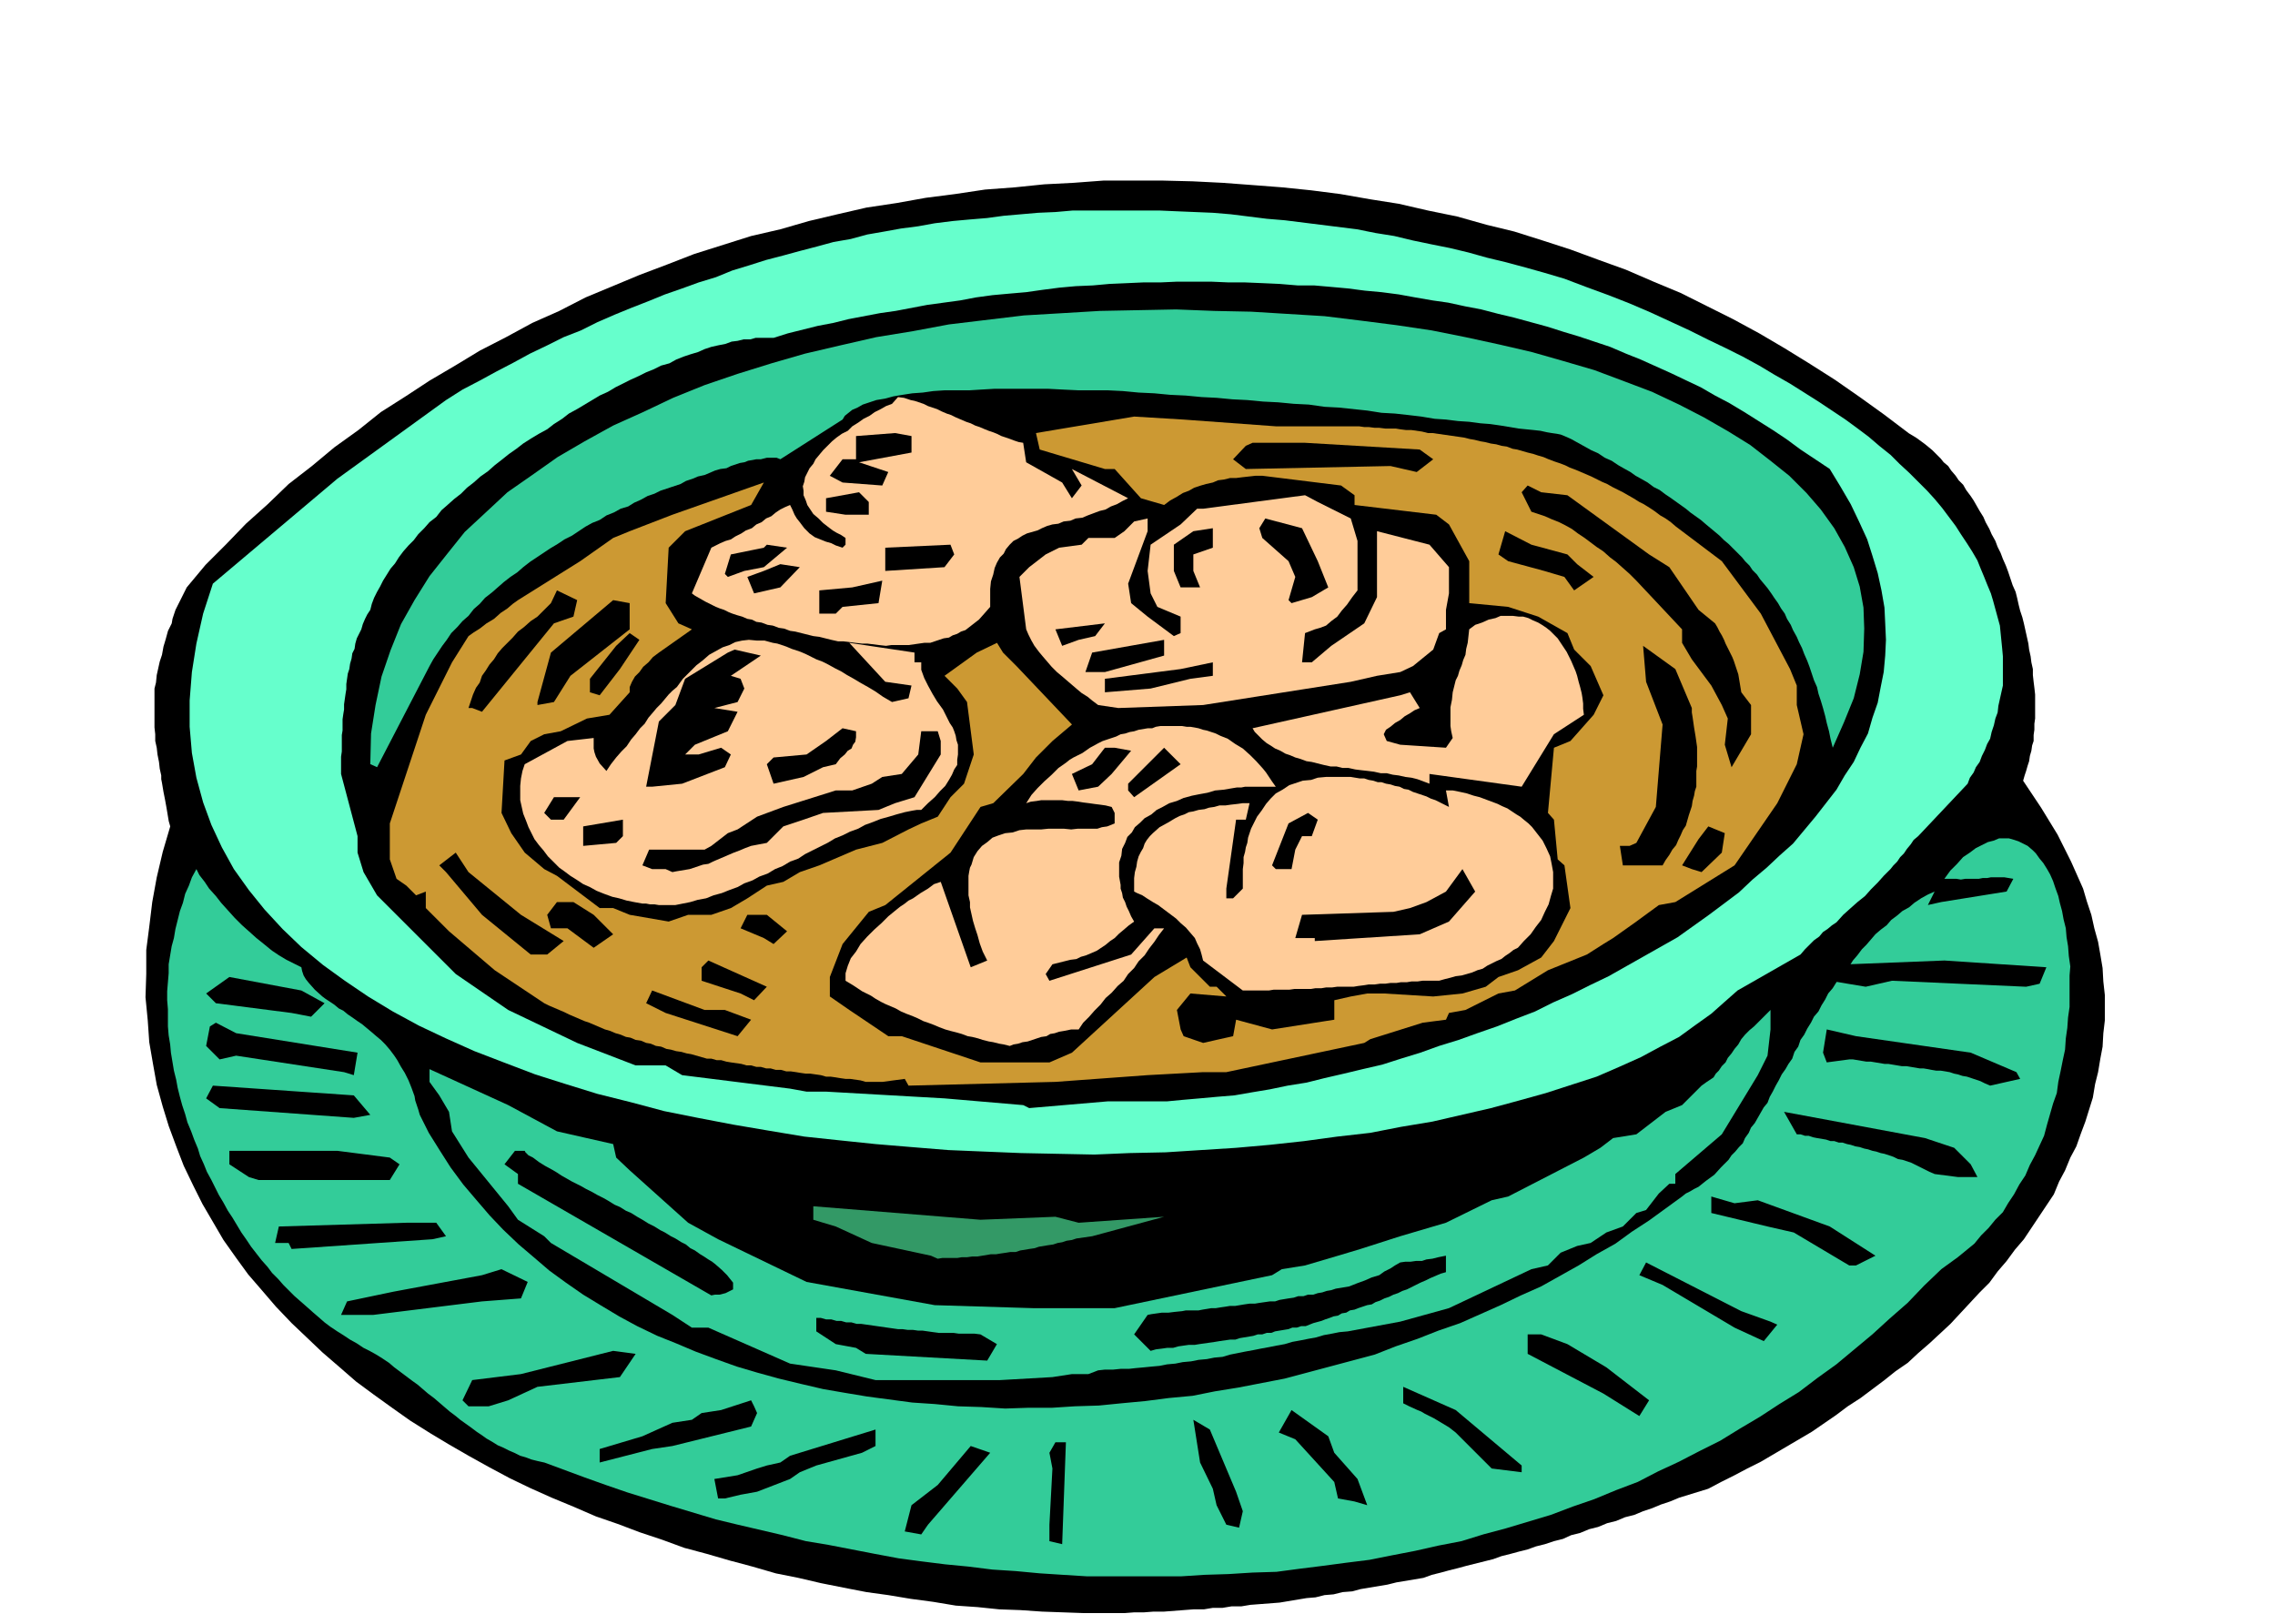 <svg xmlns="http://www.w3.org/2000/svg" width="490.455" height="350.257" fill-rule="evenodd" stroke-linecap="round" preserveAspectRatio="none" viewBox="0 0 3035 2168"><style>.brush1{fill:#000}.pen1{stroke:none}.brush2{fill:#3c9}.brush6{fill:#fc9}</style><path d="m2546 578 10 6 11 8 5 4 6 5 5 5 6 6 4 5 6 5 4 6 6 7 4 6 6 6 4 7 6 8 4 6 4 7 4 7 5 8 3 7 5 9 3 7 5 9 3 8 4 8 3 8 4 9 3 8 3 9 3 9 4 9 2 8 2 9 2 8 3 9 2 8 2 9 2 9 2 9 1 8 2 9 1 8 2 9v8l1 9 1 8 1 9v32l-1 7v8l-1 7v8l-2 6-1 7-2 7-1 7-2 6-2 7-2 6-2 7 12 18 12 18 11 18 11 18 9 18 9 18 8 18 8 18 5 17 6 18 4 18 5 18 3 17 3 18 1 18 2 18v34l-2 17-1 18-3 16-3 18-4 16-3 18-5 16-5 16-6 16-6 17-8 15-7 17-8 15-7 17-10 15-10 15-10 15-10 15-12 14-11 15-12 14-11 15-13 13-13 14-13 14-13 14-14 13-14 13-15 13-14 13-16 11-15 12-16 12-16 12-17 11-16 12-16 11-16 11-17 10-17 10-17 10-17 10-18 9-17 9-18 9-17 9-13 4-13 4-13 4-12 5-12 4-12 5-12 4-12 5-12 3-12 5-12 3-12 5-12 3-12 5-12 3-11 5-12 3-12 4-12 3-11 4-12 3-11 3-12 3-11 4-12 3-12 3-12 3-11 3-12 3-11 3-12 3-11 4-12 2-12 2-12 2-12 3-12 2-12 2-12 2-11 3-13 1-12 3-12 1-12 3-12 1-12 2-12 2-12 2-13 1-13 1-13 1-12 2h-13l-12 2h-13l-12 2h-14l-13 1-13 1-13 1h-14l-13 1h-13l-13 1h-54l-28-1-28-1-29-2-28-1-29-3-29-2-30-5-30-4-30-5-29-4-31-6-30-6-30-7-30-6-31-9-30-8-31-9-30-8-30-11-30-10-29-11-29-10-30-13-29-12-29-13-27-13-28-15-27-15-26-15-25-15-27-17-24-17-25-18-23-17-23-20-22-19-21-20-20-19-21-22-18-21-19-22-16-22-17-24-14-24-14-24-12-24-13-27-10-26-10-27-8-26-8-29-5-28-5-29-2-29-3-31 1-31v-32l4-31 4-33 6-33 8-34 10-34-2-7-1-6-1-6-1-6-2-11-2-10-1-6-1-6-1-5v-5l-2-9-1-9-2-10-1-9-2-9v-9l-1-9v-52l2-8 1-10 2-9 2-9 3-9 2-11 3-10 3-11 5-10 1-6 2-6 2-6 3-6 3-6 3-6 3-6 3-6 25-30 27-27 27-28 29-26 28-27 31-24 30-25 32-23 30-24 33-21 32-21 34-20 33-20 35-18 35-19 36-16 35-18 36-15 36-15 37-14 36-14 38-12 38-12 39-9 38-11 38-9 39-9 40-6 39-7 39-5 40-6 40-3 39-4 39-2 40-3h79l40 1 40 2 40 3 39 3 39 4 39 5 40 7 38 6 39 9 39 8 39 11 37 9 38 12 37 12 38 14 36 13 37 16 36 15 36 18 34 17 35 19 34 20 34 21 33 21 33 23 32 23 33 25z" class="pen1 brush1"/><path d="m726 1952-9-2-8-2-8-3-7-2-8-4-7-3-8-4-7-3-8-5-7-4-7-5-6-4-8-6-7-5-7-5-6-5-8-6-7-6-7-6-7-6-8-6-7-6-7-6-7-5-8-6-8-6-8-6-7-6-9-6-8-5-9-5-8-4-9-6-9-5-9-6-8-5-9-6-8-6-8-7-7-6-9-8-8-7-8-7-7-7-8-8-7-8-8-8-6-8-8-9-7-9-7-9-6-9-7-10-6-10-6-10-6-9-6-11-6-10-5-10-5-10-6-11-4-10-5-11-3-10-5-12-4-11-5-12-3-11-4-12-3-11-3-12-2-11-3-12-2-12-2-12-1-11-2-12-1-12v-23l-1-12v-12l1-12 1-12v-12l2-12 2-12 3-11 2-12 3-12 3-12 4-11 3-12 5-11 4-11 6-11 4 8 7 9 6 9 9 10 7 9 9 10 9 10 10 10 9 8 10 9 10 8 11 9 9 6 10 6 10 5 10 5 1 5 2 6 3 5 4 5 8 9 10 9 4 3 6 4 6 4 6 5 6 3 6 5 6 4 7 5 6 4 6 5 6 5 7 6 6 5 6 6 6 7 6 8 4 6 5 9 5 8 5 10 4 10 4 11 1 6 2 6 2 6 2 7 12 24 15 24 14 22 17 23 17 20 18 21 18 19 21 20 20 17 21 18 22 16 23 16 23 14 25 15 24 13 27 13 25 10 26 11 27 10 28 10 27 8 29 8 29 7 30 7 29 5 30 5 30 4 30 4 30 2 31 3 31 1 32 2 30-1h32l31-2 32-1 30-3 32-3 31-4 32-3 30-6 31-5 31-6 31-6 30-8 30-8 30-8 30-8 28-11 29-10 28-11 29-10 27-12 27-12 27-13 27-12 25-14 25-14 24-15 25-14 22-16 23-15 22-16 22-16 5-4 6-3 5-3 6-3 10-8 11-8 9-10 10-10 4-6 5-5 5-6 5-5 3-7 5-7 3-7 5-6 4-7 4-7 4-7 5-6 3-8 4-7 4-8 4-7 4-8 5-7 4-7 5-7 3-9 5-7 3-9 5-7 4-8 5-8 4-8 6-7 4-8 5-8 4-8 6-7 5-8 5-7 6-8 6-6 5-8 6-7 6-8 6-6 6-7 6-7 7-6 8-6 6-7 8-6 7-6 9-5 7-6 9-6 9-5 9-4-9 18 18-4 87-14 9-17-6-1-6-1h-18l-5 1h-6l-5 1h-18l-6 1-6-1h-16l8-11 9-9 8-9 9-6 8-6 8-4 8-4 8-2 7-3h13l7 2 6 2 6 3 6 3 7 6 4 4 5 7 5 6 5 8 4 7 4 9 3 9 4 11 2 9 3 11 2 11 3 12 1 12 2 12 1 13 2 14-1 12v42l-2 14-1 14-2 14-1 15-3 14-3 15-3 14-2 15-5 14-4 14-4 14-4 15-6 13-6 13-7 13-6 14-8 12-7 13-8 12-7 12-10 10-9 11-10 10-9 11-11 9-11 9-11 8-11 8-23 22-22 23-24 21-23 21-24 20-24 20-25 18-25 19-26 16-26 17-27 16-26 16-28 14-27 14-28 13-27 14-29 11-29 12-29 10-29 11-30 9-30 9-30 8-29 9-31 6-31 7-31 6-30 6-32 4-30 4-32 4-30 4-32 1-32 2-32 1-31 2h-126l-32-2-31-2-32-3-31-2-32-4-31-3-32-4-30-4-32-6-31-6-31-6-30-5-31-8-30-7-30-7-29-7-30-9-30-9-29-9-29-9-29-10-28-10-27-10-27-10z" class="pen1 brush2"/><path d="M1400 2057v-22l4-75-4-21 8-14h14l-5 136-17-4zm-193-13 9-35 35-27 44-52 26 9-83 96-9 13-22-4zm429-9-13-26-5-22-17-35-9-57 22 13 35 83 9 26-5 22-17-4zm171-31-22-4-5-22-52-57-22-9 17-30 49 35 8 22 31 35 13 35-17-5zm-840-4h-9l-5-26 31-5 26-9 13-4 18-4 13-9 114-35v22l-18 9-61 17-22 9-13 9-44 17-22 4-21 5zm1023-40-39-39-9-9-9-7-10-6-10-6-6-3-6-3-5-3-5-2-11-5-8-4v-22l70 31 88 74v9l-40-5zm-1190-8v-18l57-17 40-18 26-4 13-9 26-4 40-13 4 8 4 9-8 18-105 26-27 4-70 18zm1387-62-48-30-101-53v-26h18l35 13 52 31 57 44-13 21zm-1562-13-8-8 13-27 65-8 123-31 30 4-21 31-110 13-39 18-26 8h-27z" class="pen1 brush1"/><path d="m1168 1842-53-13-61-9-109-48h-22l-26-17-162-96-9-9-35-22-13-18-53-65-22-35-4-26-13-22-13-18v-17l105 48 65 35 75 17 4 18 18 17 78 70 40 22 118 57 171 31 131 4h109l210-44 13-8 31-5 44-13 30-9 53-17 61-18 61-30 22-5 101-52 22-13 17-13 31-5 39-30 22-9 26-26 7-5 9-6 3-5 4-4 4-6 5-5 3-6 5-6 4-6 5-6 4-7 5-6 6-6 6-5 22-22v26l-4 35-13 26-48 79-62 53v13h-8l-14 13-17 22-13 4-18 18-22 8-21 14-18 4-22 9-17 17-22 5-110 52-65 18-70 13-11 1-10 2-11 2-10 3-11 2-10 2-11 2-10 3-11 2-10 2-11 2-10 2-11 2-10 2-10 2-10 3-11 1-10 2-11 1-10 2-11 1-10 2-11 1-10 2-11 1-10 1-11 1-9 1h-11l-10 1h-11l-9 1-13 5h-22l-26 4-70 4h-166z" class="pen1 brush2"/><path d="m1317 1816-162-9-13-8-27-5-26-17v-18h6l7 2h7l7 2h6l7 2h7l7 2h6l7 1 7 1 7 1 7 1 7 1 7 1 7 1h6l7 1h7l7 1h6l7 1 7 1 7 1h20l7 1h21l8 1 22 13-13 22zm218-13-22-22 18-26 5-1 7-1 7-1h9l8-1 10-1 5-1h17l5-1 6-1 6-1h6l6-1 7-1 6-1h7l6-1 6-1 7-1h7l6-1 7-1 7-1h7l6-2 6-1 6-1 7-1 6-2h7l6-2h7l6-2 6-1 6-2 6-1 6-2 6-1 6-1 6-1 10-4 11-4 9-4 10-3 7-5 8-4 6-4 7-4 7-1h7l7-1h8l6-2 8-1 8-2 10-2v22l-7 2-7 3-7 3-6 3-7 3-6 3-6 3-6 3-6 2-6 3-6 2-6 3-6 2-6 3-6 2-5 3-6 1-6 2-6 2-5 2-6 1-5 3-6 1-5 3-6 1-5 2-6 2-5 2-11 3-10 4h-6l-6 2h-6l-5 2-6 1-6 1-6 1-5 2h-6l-6 2h-6l-6 2-6 1-6 1-6 1-6 2h-7l-7 1-7 1-6 1-7 1-7 1-7 1-6 1h-8l-7 1-7 1-7 2h-8l-7 1-8 1-7 2zm818-13-39-18-96-57-31-13 9-17 127 65 39 14 9 4-18 22zm-1898-35 8-18 62-13 118-22 26-8 35 17-9 22-52 4-145 18h-43zm494-26-258-149v-13l-18-13 14-18h13l1 2 4 4 6 3 8 6 8 5 11 6 5 3 6 4 7 4 7 4 6 3 6 3 7 4 8 4 7 4 8 4 7 4 8 5 7 3 8 5 7 3 8 5 7 4 8 5 8 4 8 5 6 3 8 5 6 3 8 5 6 3 6 5 6 3 7 5 5 3 6 4 5 3 5 4 8 7 7 7 4 5 4 5v9l-4 2-6 3-4 1-4 1h-6l-5 1zm1527-40h-9l-74-44-35-8-75-18v-22l31 9 31-4 96 35 61 39-26 13z" class="pen1 brush1"/><path d="m1242 1676-79-17-48-22-30-9v-18l223 18 100-4 31 8 114-8-96 26-7 1-7 1-7 1-6 2-7 1-6 2-6 1-6 2-7 1-6 1-6 1-6 2-7 1-6 1-6 1-6 2h-7l-6 1-7 1-6 1h-7l-6 1-6 1-6 1h-7l-7 1h-7l-6 1h-20l-6 1-9-4z" class="pen1" style="fill:#396"/><path d="m389 1667-4-8h-18l5-22 170-5h40l13 18-18 4-188 13zm-44-92-13-4-26-17v-18h144l70 9 13 9-13 21H345zm2267-4-31-4-7-3-6-3-6-3-6-3-6-3-6-2-6-2-6-1-6-3-6-2-6-2-5-1-6-2-5-1-6-2-5-1-6-2-6-1-6-2-5-1-6-2h-5l-6-2h-5l-6-2-6-1-6-1-5-1-6-2h-5l-6-2h-5l-17-30 188 35 39 13 22 22 9 17h-26z" class="pen1 brush1"/><path d="m284 779 166-140 145-105 22-14 23-12 22-12 23-12 22-12 23-11 22-11 23-9 22-11 23-10 22-9 23-9 22-9 23-8 22-8 23-7 22-9 23-7 22-7 23-6 22-6 23-6 22-6 23-4 22-6 23-4 22-4 23-3 22-4 24-3 22-2 24-2 22-3 23-2 23-2 23-1 23-2h116l23 1 24 1 24 1 24 2 24 3 24 3 24 2 24 3 24 3 24 3 24 3 25 5 25 4 25 6 24 5 25 5 25 6 25 7 25 6 26 7 25 7 27 8 29 11 30 11 28 11 28 12 26 12 26 12 24 12 25 12 22 11 22 12 20 12 21 12 19 12 19 12 18 12 18 12 15 11 16 12 14 12 15 12 12 12 13 12 12 12 12 12 10 11 10 12 9 12 9 12 7 11 8 12 7 11 7 12 4 10 5 12 4 10 5 12 3 10 3 11 3 11 3 11 1 10 1 10 1 10 1 11v39l-2 9-2 9-2 9-1 9-3 8-2 9-3 9-2 9-4 7-3 8-4 8-3 8-5 7-3 7-5 7-3 8-66 70-6 5-4 6-5 6-4 6-5 5-4 6-5 5-4 5-9 9-8 9-9 9-8 9-10 8-9 8-10 9-9 10-6 4-6 5-6 4-5 6-7 5-6 6-6 6-6 7-84 48-17 15-18 16-21 15-22 16-25 13-26 14-29 13-30 13-34 11-34 11-36 10-37 10-39 9-39 9-42 7-41 8-44 5-44 6-46 5-45 4-47 3-47 3-48 1-47 2-49-1-49-1-49-2-48-2-49-4-48-4-48-5-47-5-48-8-47-8-47-9-45-9-45-12-44-11-42-13-41-13-42-16-39-15-38-17-36-17-35-19-33-20-31-21-29-21-29-24-25-24-24-26-21-26-20-28-16-29-14-30-11-30-9-33-6-33-3-35v-35l3-38 6-38 9-40 13-40z" class="pen1" style="fill:#6fc"/><path d="m472 1492-179-13-18-13 9-17 188 13 22 26-22 4zm893-17-105-9-158-9h-26l-22-4-144-18-22-13h-40l-78-30-92-44-70-48-105-105-18-31-8-26v-22l-22-83v-23l1-7v-22l1-6v-15l1-7 1-6v-7l1-7 1-7 1-6v-7l1-7 1-7 2-6 1-7 2-7 1-7 3-6 1-7 2-7 3-6 3-6 2-7 3-7 3-6 4-6 2-8 3-8 4-8 4-7 4-8 5-8 5-8 6-7 5-8 6-8 7-8 7-7 6-8 8-8 7-8 9-7 7-9 8-7 9-8 9-7 8-8 9-7 9-8 10-7 9-8 9-7 10-8 10-7 9-7 11-7 10-6 11-6 9-7 11-7 9-7 11-6 10-6 10-6 10-6 11-5 10-6 10-5 10-5 11-5 10-5 10-4 10-5 11-3 9-5 10-4 9-3 10-3 9-4 9-3 9-2 10-2 8-3 8-1 8-2h9l7-2h24l19-6 20-5 20-5 21-4 20-5 21-4 21-4 21-3 21-4 21-4 22-3 22-3 21-4 22-3 22-2 23-2 21-3 23-3 22-2 23-1 22-2 23-1 22-1h23l22-1h46l23 1h22l24 1 22 1 24 2h22l23 2 22 2 23 3 22 2 23 3 22 4 23 4 21 3 23 5 21 4 23 6 21 5 22 6 22 6 22 7 20 6 21 7 21 7 21 9 20 8 20 9 20 9 21 10 19 9 19 11 19 10 20 12 19 12 19 12 18 12 19 14 39 26 14 23 14 24 11 23 11 24 7 22 7 23 5 23 4 23 1 21 1 22-1 21-2 22-4 20-4 21-7 20-6 21-10 19-9 19-12 18-11 19-14 18-14 18-15 18-15 18-18 16-17 16-19 16-18 17-20 15-20 15-21 15-21 15-23 13-23 13-23 13-23 13-25 12-24 12-25 11-24 12-26 10-25 10-26 9-25 9-26 8-25 9-26 8-25 8-26 6-25 6-26 6-24 6-25 4-24 5-24 4-23 4-24 2-22 2-23 2-21 2h-79l-105 9-8-4zm1290-26-7-3-6-3-6-2-6-2-6-2-6-1-6-2-5-1-6-2-6-1-6-1h-6l-6-1-5-1-6-1h-5l-6-1-6-1-6-1h-6l-6-1-6-1-6-1h-5l-6-1-6-1-6-1h-6l-6-1-6-1-6-1h-5l-30 4-5-13 5-31 39 9 153 22 61 26 5 9-40 9z" class="pen1 brush1"/><path d="m1155 1444-7-2-7-1-7-1h-6l-7-1-6-1-7-1h-6l-7-2-7-1-7-1h-6l-7-1-6-1-7-1h-6l-7-2h-7l-7-2h-6l-7-2h-6l-7-2h-6l-7-2-7-1-7-1-6-1-7-2h-6l-7-2h-6l-7-2-7-2-7-2-6-1-7-2-7-1-7-2-6-1-7-3-7-1-7-3-6-1-7-3-7-1-7-3-6-1-7-3-7-2-7-3-7-2-7-3-7-3-7-3-6-2-7-3-7-3-7-3-6-3-7-3-7-3-7-3-6-3-66-44-61-52-31-31v-22l-13 5-13-13-13-9-9-26v-48l48-145 35-70 22-35 7-5 8-5 9-7 10-6 9-8 9-6 7-6 7-5 83-52 44-31 22-9 57-22 122-43-17 30-88 35-22 22-4 74 17 27 18 8-44 31-8 6-6 7-7 6-5 7-6 6-4 7-3 7v7l-27 30-30 5-35 17-22 4-18 9-13 18-22 8-4 70 13 27 18 26 26 22 17 9 57 43h18l22 9 52 9 26-9h31l26-9 22-13 26-17 22-5 22-13 26-9 49-21 35-9 35-18 17-8 22-9 17-26 18-18 13-39-9-70-13-18-17-17 43-31 27-13 8 13 18 18 74 78-26 22-22 22-17 22-40 39-17 5-40 61-87 70-22 9-35 43-17 44v26l26 18 52 35h18l105 35h92l30-13 110-101 43-26 5 13 26 26h9l13 13-48-4-18 22 5 26 4 9 26 9 22-5 18-4 4-22 48 13 83-13v-26l22-5 22-4h22l66 4 39-4 31-9 17-13 26-9 31-17 17-22 22-44-8-57-9-8-5-53-8-9 8-87 22-9 31-35 13-26-17-39-22-22-9-22-39-22-40-13-52-5v-56l-27-49-17-13-109-13v-13l-18-13-105-13h-9l-9 1-9 1-8 1h-8l-8 2-8 1-7 3-9 2-7 2-9 3-7 4-8 3-8 5-9 5-8 6-31-9-35-39h-13l-87-26-5-22 131-22 66 4 123 9h111l7 1h6l8 1h6l8 1h14l6 1 8 1h7l7 1 7 1 8 2h6l7 1 7 1 7 1 7 1 7 1 7 1 8 2 6 1 8 2 6 1 8 2 7 1 7 2 7 1 8 3 6 1 7 2 7 2 8 2 6 2 7 2 7 3 8 3 6 2 8 3 6 3 8 3 7 3 7 3 7 3 8 4 6 3 7 3 7 4 8 4 6 3 7 4 7 4 8 5 6 3 8 5 6 4 8 6 7 4 7 5 7 6 8 6 53 40 52 70 39 74 9 22v26l9 39-9 40-26 52-57 83-79 49-22 4-30 22-31 22-13 8-22 14-52 21-44 27-22 4-44 22-22 4-4 9-31 4-70 22-8 5-184 39h-31l-74 4-123 9-196 5-5-9-30 4h-22z" class="pen1" style="fill:#c93"/><path d="m459 1431-144-22-22 5-18-18 5-26 8-5 27 14 162 26-5 30-13-4z" class="pen1 brush1"/><path d="m1347 1396-8-2-6-1-8-2-6-1-8-2-6-2-8-2-6-1-8-3-7-2-8-2-7-2-8-3-7-3-8-3-6-2-8-4-7-3-8-3-7-3-7-4-7-3-7-3-6-3-7-4-6-4-6-3-6-3-6-4-6-4-5-3-5-3v-10l3-10 4-10 7-9 6-10 9-10 9-9 10-9 9-9 11-9 5-4 6-4 5-4 6-3 10-7 10-6 8-6 9-3 40 114 22-9-6-12-4-11-3-11-3-9-3-10-2-9-2-9v-7l-2-9v-26l1-6 1-5 2-4 3-10 5-8 6-7 7-5 7-6 8-3 9-3 10-1 9-3 9-1h20l10-1h20l10 1 9-1h26l6-2 7-1 5-2 5-2v-14l-4-8-8-2-7-1-8-1-7-1-8-1-6-1-8-1h-6l-8-1h-28l-6 1-8 1-6 2 7-11 8-9 9-9 10-9 9-9 10-7 5-4 5-3 6-3 6-3 10-7 11-6 6-3 6-2 6-2 6-2 6-3 6-1 6-2 6-1 6-2 6-1 6-1h6l5-2 6-1h29l6 1h5l6 1 5 1 6 2 5 1 6 2 6 2 6 3 10 4 10 7 10 6 10 9 8 8 9 10 4 5 4 6 4 6 5 7h-41l-5 1h-6l-6 1-6 1-6 1-11 1-10 3-11 2-10 2-11 3-9 4-10 3-9 5-8 4-7 6-9 5-6 6-7 6-4 7-6 6-3 8-4 8-1 9-3 9v19l2 11v5l2 6 1 6 3 6 2 6 3 6 3 7 4 7-7 5-7 6-6 5-6 6-6 4-6 5-6 4-6 4-7 3-7 3-7 2-6 3-8 1-8 2-8 2-8 2-9 13 5 9 109-35 31-35h13l-7 9-6 9-7 9-6 9-8 8-6 9-8 8-6 9-8 7-8 9-8 7-7 9-8 8-7 8-8 8-6 9h-10l-10 2-6 1-6 2-6 1-5 3-7 1-6 2-6 2-6 2-7 1-6 2-6 1-5 2z" class="pen1 brush6"/><path d="m984 1383-96-31-26-13 8-17 70 26h27l35 13-18 22zm-569-26-26-5-101-13-13-13 31-22 96 18 31 17-18 18zm591-22-18-9-52-17v-18l9-9 78 35-17 18z" class="pen1 brush1"/><path d="M1693 1322h-35l-53-40-2-8-2-7-4-8-3-7-6-7-6-7-7-6-6-6-8-6-8-6-8-6-7-4-8-5-6-4-7-3-4-2v-18l1-8 2-7 1-7 2-7 3-6 3-5 2-6 3-5 4-5 4-4 9-8 11-6 5-3 5-3 6-3 6-2 6-3 6-1 7-2 8-1 6-2 7-1 7-2h8l7-1 9-1 7-1h9l-5 22h-13l-13 92v13h9l13-13v-26l1-8v-8l2-7 1-6 2-6 1-7 2-6 2-6 3-6 5-10 6-8 6-9 6-7 7-7 9-5 9-6 9-3 9-3 11-1 9-3 11-1h33l6 1 6 1h6l6 2 6 1 6 2h5l6 2 6 1 6 2 6 1 6 3 6 1 6 3 6 2 6 2 6 2 6 3 6 2 6 3 6 3 6 3-4-22h9l10 2 9 2 9 3 8 2 8 3 8 3 8 3 6 3 7 3 6 4 6 4 5 3 6 5 5 4 5 5 7 9 7 9 5 10 5 11 2 10 2 11v22l-3 10-3 11-5 10-5 11-7 9-7 10-9 9-8 9-6 3-5 4-6 4-5 4-7 3-6 3-6 3-6 4-7 2-7 3-7 2-7 2-8 1-7 2-8 2-7 2h-22l-7 1h-8l-6 1h-8l-6 1h-8l-7 1h-7l-7 1h-8l-6 1-8 1-6 1h-22l-7 1h-8l-6 1h-8l-6 1h-22l-7 1h-21l-6 1z" class="pen1 brush6"/><path d="m2489 1317-48-8 9-22h17l127-5 136 9-9 22-18 4-179-8-35 8zm-1759-43h-22l-65-53-48-57-9-9 22-17 17 26 70 57 57 35-22 18zm62-9-35-26h-22l-5-18 13-17h22l27 17 26 26-26 18zm240-5-13-8-31-13 9-18h26l27 22-18 17zm722-4v-4h-26l9-31 122-4 22-5 22-8 26-14 22-30 17 30-35 40-39 17-140 9z" class="pen1 brush1"/><path d="M901 1208h-22l-6-1h-6l-5-1h-5l-11-2-10-2-10-3-9-2-11-4-10-4-9-5-9-4-9-6-8-5-8-6-7-5-8-8-7-7-6-8-6-7-6-8-4-8-4-8-3-8-4-10-2-9-2-9v-19l1-10 2-10 3-9 57-31 35-4v14l1 5 2 6 5 9 9 10 6-9 7-9 7-8 7-7 6-9 6-7 6-8 6-6 5-8 6-7 5-6 6-6 5-6 5-6 5-5 6-5 8-11 9-9 9-9 9-7 8-7 9-5 9-5 9-3 8-4 9-2 9-1 11 1h10l11 3 6 1 6 2 6 2 7 3 6 2 6 2 7 3 8 4 6 3 8 3 8 4 9 5 8 4 8 5 9 5 10 6 9 5 10 6 10 7 12 7 22-5 4-17-35-5-48-52 87 13v13h9v10l4 11 5 10 6 11 6 10 8 11 3 6 3 6 3 6 4 6 2 5 2 6 1 6 2 6v13l-1 7v7l-4 6-3 7-4 7-5 8-7 7-7 8-9 8-9 9h-6l-6 1-5 1-5 1-11 3-10 3-11 3-10 4-11 4-9 5-11 4-10 5-10 4-10 6-10 5-10 5-10 5-9 6-11 4-10 6-10 4-10 6-11 4-9 5-11 4-9 5-11 4-10 4-11 3-10 4-11 2-10 3-10 2-10 2z" class="pen1 brush6"/><path d="M888 1160h-18l-13-5 9-21h74l9-5 22-17 13-5 26-17 35-13 70-22h22l26-9 14-9 26-4 22-26 4-31h22l4 13v18l-35 57-26 8-22 9-74 4-26 9-27 9-22 22-21 4-8 3-7 3-8 3-7 3-7 3-7 3-7 3-6 3-7 1-6 2-6 2-6 2-6 1-6 1-6 1-5 1-9-4zm814 0-5-5 22-56 26-14 13 9-8 22h-13l-9 18-5 26h-21zm555 0-13-5 22-35 13-17 22 9-4 26-27 26-13-4zm-92-5-4-26h13l9-4 26-48 9-110-22-57-4-48 43 31 22 52v6l1 6 1 7 1 7 1 6 1 6 1 7 1 7v26l-1 6v21l-2 6-1 6-2 7-1 7-2 6-2 6-2 7-2 7-4 6-3 7-3 6-3 7-5 6-4 7-5 7-4 7h-53zm-1387-26v-26l53-9v22l-9 9-44 4zm-43-35-9-9 13-21h35l-22 30h-17zm770-39v-9l48-48 22 22-62 44-8-9zm-66 0-9-22 27-13 17-22h13l22 4-26 31-18 17-26 5zm-569-5h-8l17-87 22-22 13-35 57-35 9-4 35 8-40 27 13 4 5 13-9 18-31 8 31 5-13 26-44 18-13 13h18l30-9 13 9-8 17-57 22-40 4z" class="pen1 brush1"/><path d="m2030 1050-123-17v13l-8-3-8-3-8-2-8-1-9-2-8-1-8-2h-8l-9-2-8-1-9-1-8-1-9-2h-8l-8-2h-8l-9-2-8-2-8-2-7-1-8-3-7-2-7-3-6-2-7-4-7-3-6-4-5-3-6-5-5-5-5-5-3-5 197-44 13-4 13 21-7 3-6 4-7 4-6 5-7 4-6 5-6 4-3 6 4 9 18 5 61 4 9-13-2-9-1-7v-25l1-5 1-5 1-10 2-8 2-8 3-6 2-7 3-7 2-7 3-7 1-8 2-8 1-9 1-9 8-6 9-3 9-4 9-2 7-3h16l8 1h6l7 2 6 3 7 3 5 3 6 4 5 4 6 6 4 4 4 6 4 6 4 6 3 6 3 6 3 7 3 7 2 6 2 8 2 7 2 8 1 6 1 8v7l1 8-40 26-43 70z" class="pen1 brush6"/><path d="m1032 1046-9-26 9-9 44-4 26-18 22-17 18 4v8l-1 6-3 4-2 5-5 3-4 5-6 5-6 8-17 4-26 13-40 9zm1278-22-9-30 4-35-8-18-14-26-26-35-13-22v-18l-61-65-9-9-9-8-9-8-8-6-9-8-9-6-8-6-8-6-9-6-8-6-9-5-8-4-10-4-9-4-9-3-9-3-13-26 8-9 18 9 35 4 109 79 27 17 39 57 22 18 3 5 3 6 3 5 3 6 2 5 3 6 3 6 3 6 2 5 2 6 2 6 2 6 1 6 1 6 1 6 1 6 13 17v39l-26 44z" class="pen1 brush1"/><path d="m494 1020 1-41 6-38 8-38 12-35 14-35 18-32 20-32 23-29 24-30 28-26 29-27 33-23 34-24 36-21 38-21 40-18 40-19 42-17 44-15 45-14 45-13 47-11 48-11 49-8 48-9 50-6 50-6 51-3 50-3 51-1 51-1 51 2 49 1 49 3 49 3 49 6 47 6 47 7 45 9 46 10 43 10 42 12 41 12 40 15 37 14 36 17 33 17 33 19 29 18 27 21 25 20 23 23 19 22 18 25 14 25 12 27 8 26 5 28 1 28-1 31-5 30-8 32-13 32-15 34-3-12-2-10-3-11-2-9-3-11-3-10-3-9-2-9-4-9-3-9-3-9-3-8-4-9-3-8-4-8-3-7-5-9-3-7-5-8-3-7-5-7-4-7-5-7-4-6-5-7-5-6-5-6-4-6-6-6-4-6-6-6-4-5-6-6-6-6-6-6-6-5-6-6-6-5-6-5-6-5-7-6-7-5-7-5-6-5-7-5-7-5-7-5-6-4-8-6-8-4-8-6-7-4-9-5-7-5-9-5-7-4-9-6-9-4-9-6-9-4-9-5-9-5-9-5-9-4-5-2-5-1-7-1-6-1-9-2-9-1-10-1-10-1-12-2-12-2-14-2-13-1-15-2-15-1-16-2-15-1-18-3-17-2-18-2-18-1-19-3-19-2-19-2-19-1-21-3-20-1-21-2-20-1-21-2-20-1-21-2-20-1-21-2-21-1-21-2-21-1-21-2-20-1h-39l-21-1-19-1h-73l-17 1-16 1h-33l-15 1-14 2-14 1-13 2-12 2-11 3-12 2-9 3-9 3-7 4-7 3-5 4-5 4-3 5-83 53-5-2h-13l-8 2h-6l-5 1-6 1-5 2-6 1-6 2-6 2-6 3-8 1-7 2-7 3-7 3-9 2-7 3-9 3-7 4-9 3-9 3-9 3-8 4-9 3-9 5-9 4-8 5-10 3-9 5-10 4-9 6-10 4-9 5-9 6-9 6-10 5-9 6-10 6-9 6-9 6-9 6-9 7-8 7-9 6-9 7-8 7-8 7-9 7-7 8-8 7-7 9-8 7-7 8-8 8-6 9-6 8-6 9-6 9-5 9-70 135-9-4z" class="pen1 brush2"/><path d="M630 945h-5l3-9 3-9 4-9 5-7 3-9 5-7 5-8 6-7 5-8 6-7 7-7 7-7 7-8 8-6 9-8 9-6 18-18 8-17 27 13-5 22-26 9-96 118-13-5z" class="pen1 brush1"/><path d="m1492 945-27-4-8-6-6-5-8-5-6-5-7-6-7-6-7-6-6-5-7-7-6-7-6-7-5-6-6-8-4-7-4-8-3-7-9-70 13-13 22-17 18-9 30-4 9-9h35l13-9 13-13 18-4v17l-26 70 4 26 22 18 35 26 9-4v-22l-31-13-9-18-4-30 4-35 40-27 22-21h8l136-18 17 9 44 22 9 30v66l-7 9-7 10-7 8-6 8-8 6-7 6-8 3-7 2-13 5-4 39h13l26-22 44-30 17-35v-88l70 18 26 30v35l-4 22v26l-9 5-8 22-27 22-17 8-31 5-35 8-197 31-113 4z" class="pen1 brush6"/><path d="M717 941v-4l18-66 83-70 22 4v35l-79 62-22 35-22 4zm70-17v-18l35-44 18-17 13 9-26 39-27 35-13-4zm687 0v-18l101-13 43-9v18l-30 4-53 13-61 5zm-26-27 9-26 96-17v21l-79 22h-26z" class="pen1 brush1"/><path d="m1190 539 8-9 8 1 9 3 5 1 6 2 6 2 6 3 6 2 6 2 6 3 7 3 6 2 6 3 7 3 7 3 6 2 6 3 6 2 7 3 5 2 6 2 5 2 6 3 9 3 8 3 6 2 6 1 4 26 48 27 13 21 13-17-13-22 75 39-8 4-7 4-8 3-7 4-8 2-8 3-8 3-7 3-9 1-7 3-9 1-7 3-8 1-7 2-7 3-6 3-7 2-7 2-6 3-6 4-6 3-5 5-5 6-3 6-5 5-4 7-3 7-2 9-3 9-1 10v24l-7 8-8 9-9 7-9 7-6 2-5 3-6 2-5 3-7 1-6 2-6 2-6 2h-8l-7 1-7 1-7 1h-23l-7 1-9-1-8-1-8-1h-7l-9-1-8-1-8-1h-7l-9-2-8-2-8-2-8-1-8-2-8-2-8-2-7-1-8-3-7-1-8-3-7-1-8-3-7-1-6-3-6-1-7-3-7-2-6-2-5-2-6-3-6-2-5-2-4-2-10-5-7-4-7-4-4-3 26-61 6-3 6-3 7-3 7-2 6-4 8-4 6-4 8-3 6-5 7-3 6-5 7-3 6-5 6-4 6-3 7-3 3 6 3 7 3 5 4 5 6 8 7 7 7 5 10 4 5 2 7 2 6 3 9 3 4-4v-9l-6-4-6-3-5-3-4-3-9-7-6-6-7-6-4-6-4-6-2-6-3-7v-6l-1-6 2-6 1-6 3-6 3-6 5-6 3-6 5-6 5-6 6-6 6-6 6-5 7-5 8-4 6-6 8-5 7-5 8-4 7-5 8-4 7-4 8-3z" class="pen1 brush6"/><path d="m1417 862-9-22 66-8-13 17-22 5-22 8zm-324-43v-31l44-4 40-9-5 30-48 5-9 9h-22zm630-14-4-4 9-31-9-21-35-31-4-13 8-13 49 13 21 44 14 35-22 13-27 8zm-717-13-9-22 22-8 22-9 26 4-26 27-35 8zm1094-4-13-18-27-8-48-13-13-9 9-31 35 18 48 13 13 13 22 17-26 18zm-525-4-9-22v-35l26-18 26-4v26l-26 9v22l9 22h-26zm-604-14-4-4 8-26 44-9 4-4 27 4-31 26-26 5-22 8zm210-8v-31l87-4 5 13-13 17-79 5zm-53-75-26-4v-18l44-8 13 13v17h-31zm-4-43-17-9 17-22h18v-31l52-4 22 4v22l-70 13 39 13-8 18-53-4zm766-14-35-8-193 4-17-13 17-18 9-4h70l153 9 18 13-22 17z" class="pen1 brush1"/></svg>
